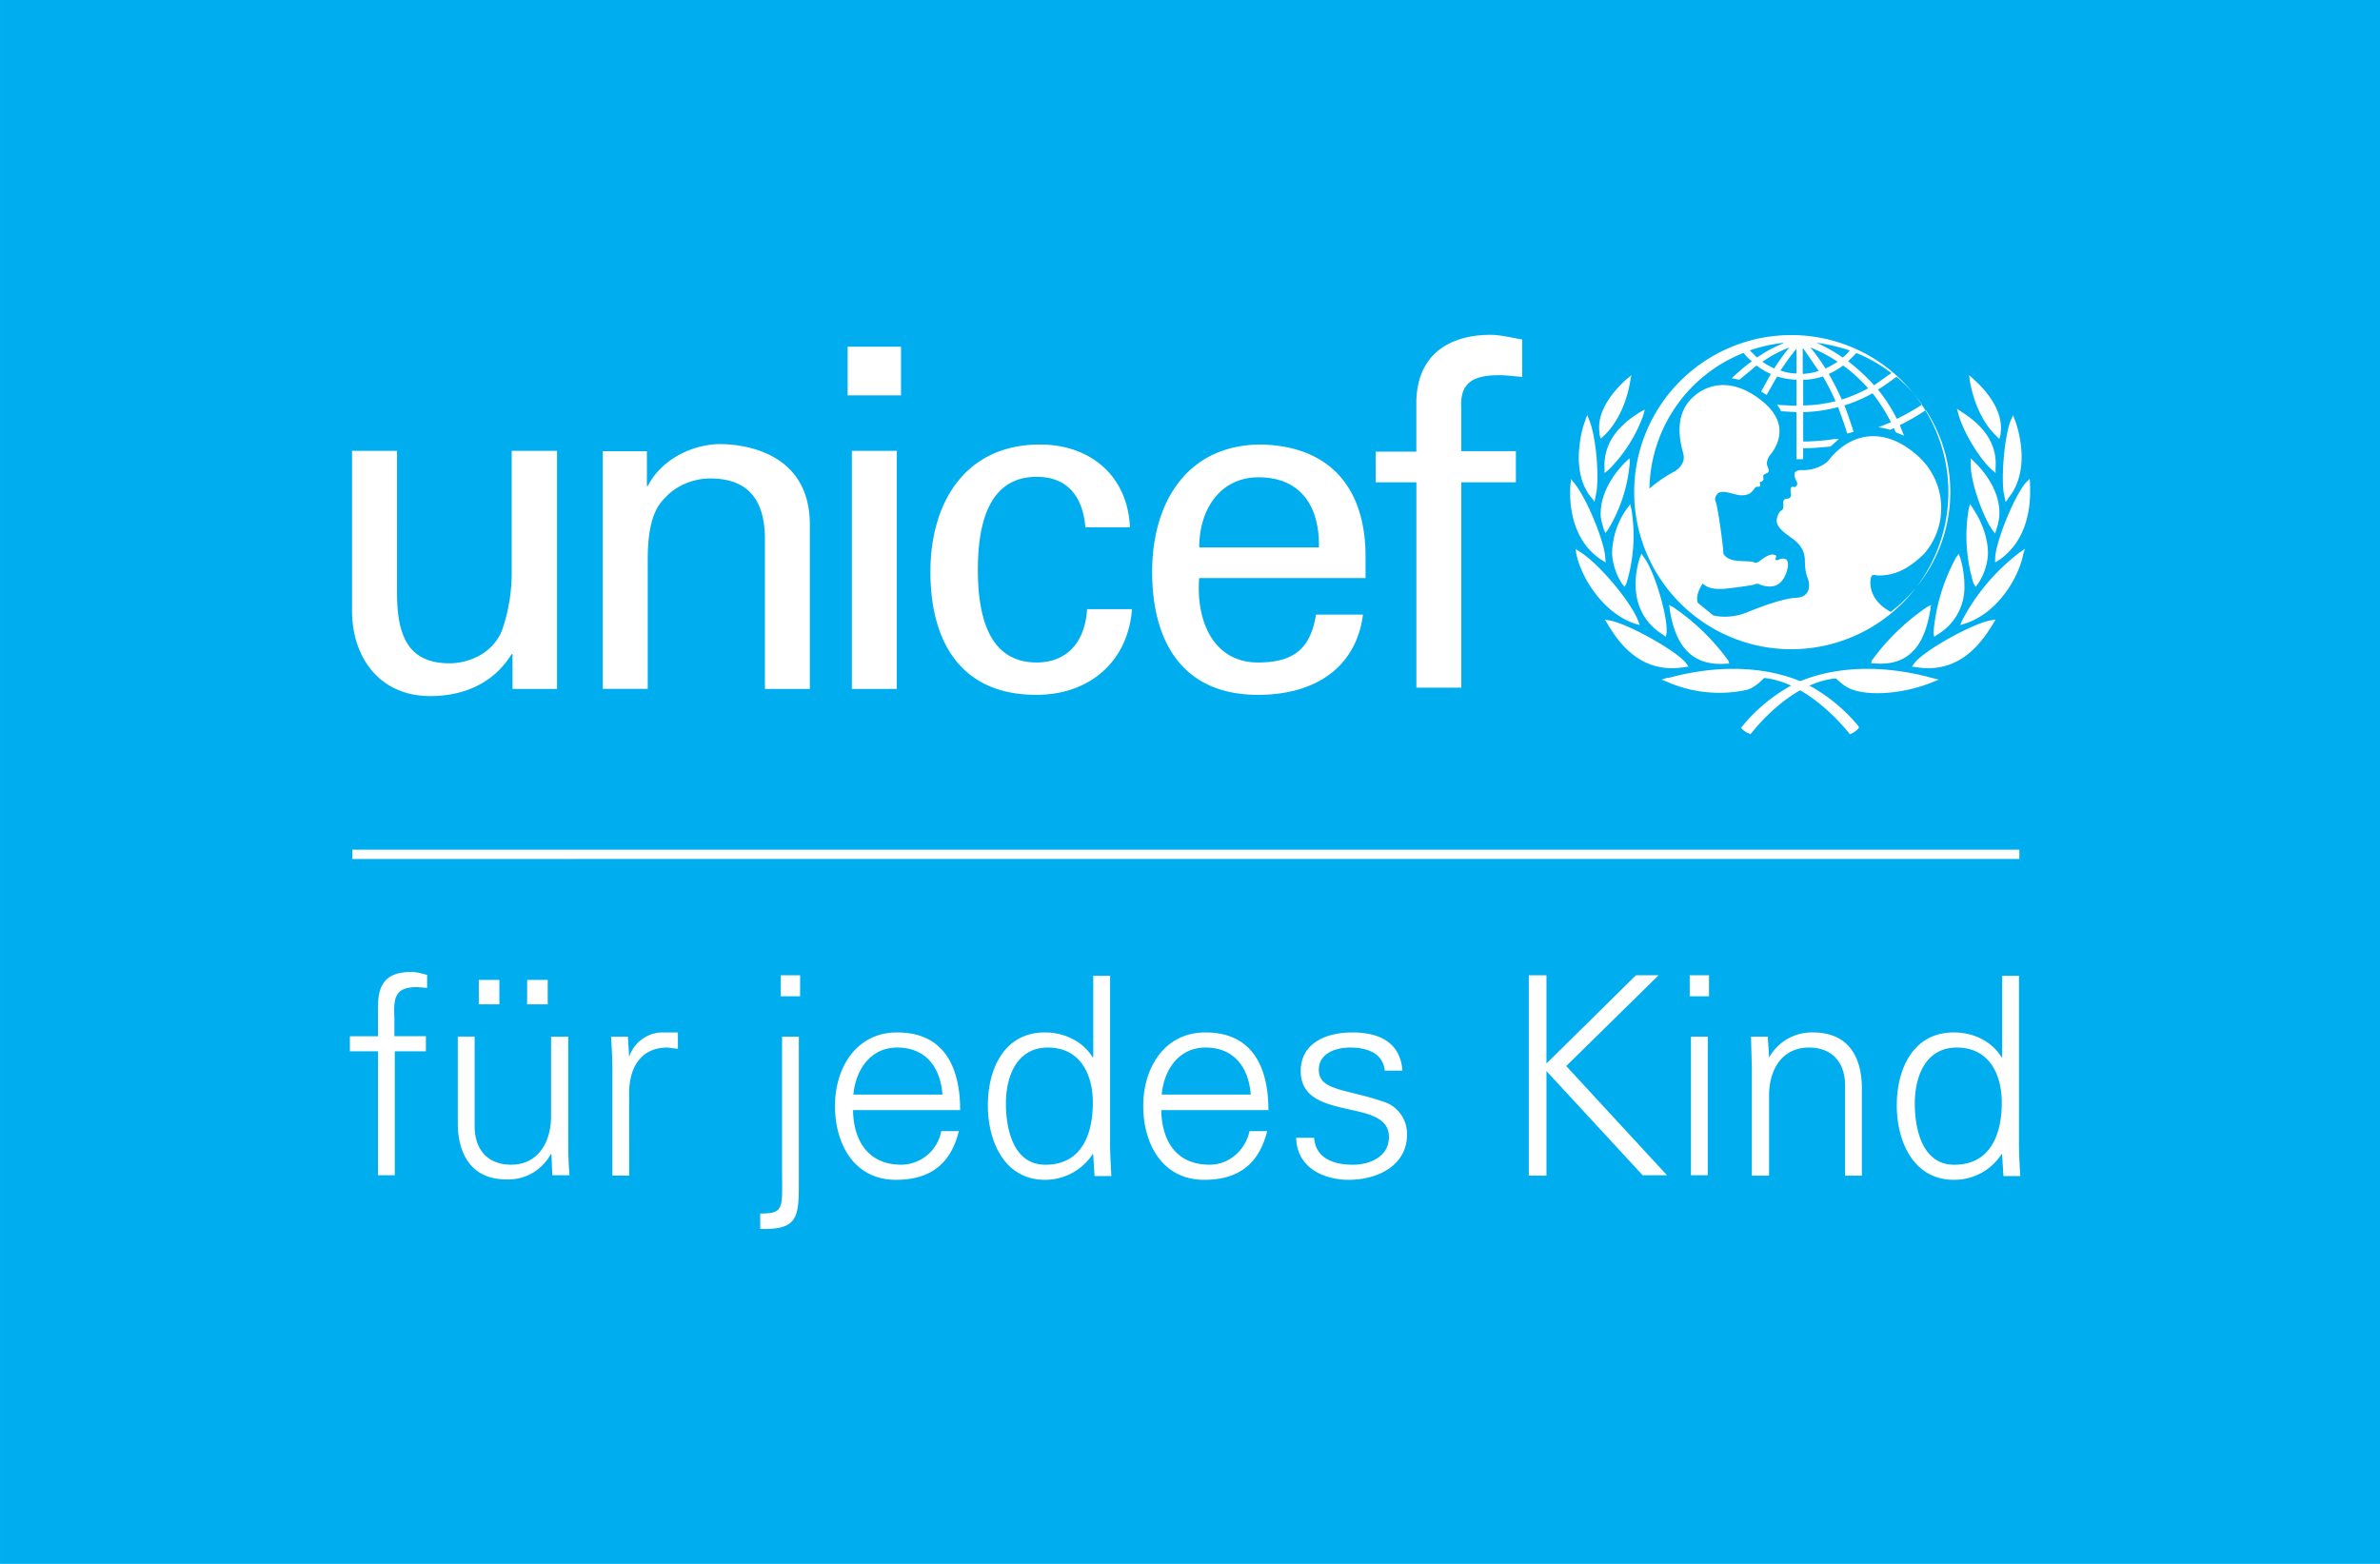 <svg class="site-logo__svg" height="92" viewBox="0 0 462.39 303.86" width="140" xmlns="http://www.w3.org/2000/svg">
<path d="M0 0h462.4v303.86H0z" fill="#00aeef"></path>
<path d="M367.38 118.92c-4.08-2.2-4.16-5.3-3.92-6.53.17-1.06.98-.57 1.47-.57 2.7 0 5.47-.82 8.98-4.32a13.55 13.55 0 0 0-.9-18.53c-6.53-6.2-13.3-5.14-17.7.41-.9 1.14-3.19 2.04-5.07 1.96-2.85-.08-1.06 2.12-1.06 2.61 0 .4-.4.82-.65.65-.98-.24-.57 1.15-.57 1.63 0 .41-.4.66-.65.66-1.15 0-.82 1.06-.82 1.3 0 .33 0 .82-.49 1.06-.33.17-.82 1.15-.82 1.88 0 1.3 1.23 2.2 3.27 3.67 1.88 1.47 2.12 2.86 2.2 3.84 0 1.06.08 2.61.57 3.75.5 1.23.5 3.67-2.28 3.76-3.27.16-9.3 2.77-9.8 2.93-1.87.74-4.32.98-6.28.5l-3.02-2.46c-.4-1.38.33-2.77.98-3.75 1.14 1.14 2.78 1.06 3.67 1.06.98 0 5.55-.65 6.2-.81.66-.25.9-.25 1.31 0 1.72.57 4.08.81 5.14-2.62.98-3.26-1.38-2.44-1.63-2.2-.33.08-.73 0-.57-.24.4-.82-.16-.74-.57-.82-.9 0-2.12.98-2.53 1.3-.4.33-.82.33-.98.25-1.22-.57-4.9.33-6.04-1.71.08-.57-.98-8.65-1.47-10.04-.16-.33-.24-.82.17-1.39.9-1.38 3.5.17 4.9.08 1.62 0 1.95-.73 2.44-1.3.4-.57.73-.25.98-.4.32-.17 0-.58.08-.82.16-.17.24 0 .57-.33.25-.25 0-.82.08-.98.41-.65 1.55-.16.82-1.8-.33-.81.16-1.87.73-2.44.82-1.15 3.92-5.55-1.63-10.12-5.3-4.4-10.6-4.08-14.12-.33-3.42 3.76-1.63 9.22-1.3 10.61.33 1.47-.74 2.77-1.88 3.35a26.93 26.93 0 0 0-4.73 3.26 28.87 28.87 0 0 1 18.28-26.36c.49.57.98 1.14 1.63 1.63-1.3.82-3.92 3.27-3.92 3.27l.66.16.81.16 3.35-2.77c.81.65 1.8 1.22 2.77 1.63l-1.88 3.43a14.28 14.28 0 0 0 1.07.65l2.04-3.59c1.22.41 2.44.57 3.75.65v5.06l-3.26-.16-.5-.08.25.4c.25.25.33.58.49.82v.08h.16l2.86.17v9.14h1.3V87.1c1.8 0 3.35-.17 5.23-.33h.08l1.63-1.47h-.81c-2.04.33-3.76.4-5.3.49h-.82v-5.71a29.38 29.38 0 0 0 6.77-.98 102 102 0 0 1 1.8 5.14l1.22-.33s-1.15-3.67-1.8-5.14a27.01 27.01 0 0 0 5.47-2.36 34.5 34.5 0 0 1 3.59 5.63l-2.45.98c1.23.16 2.29.49 2.29.49l.73-.33.33.81 1.63.66-.16-.41-.66-1.63c1.64-.82 3.43-1.8 5.06-2.94a29.13 29.13 0 0 1-6.77 39.17zM346.49 66.7c-1.8.73-3.5 1.63-5.14 2.77l-1.39-1.39a30.2 30.2 0 0 1 6.53-1.47zm-1.8 4.9c-.81-.42-1.63-.82-2.28-1.31a24.62 24.62 0 0 1 5.22-2.78 44.64 44.64 0 0 0-2.94 4.08zm4.33-3.84v4.81a9.93 9.93 0 0 1-3.1-.57 44.88 44.88 0 0 1 3.1-4.24zm1.3 6.03c1.31 0 2.53-.24 3.84-.65.9 1.55 1.71 3.1 2.45 4.82-2.04.49-4.16.81-6.28.81v-4.9zm0-6.12 3.02 4.41c-.97.33-2.04.5-3.1.57v-4.9zm6.7 2.62c-.82.49-1.55.98-2.37 1.3a34.24 34.24 0 0 0-2.94-4.08 27.4 27.4 0 0 1 5.3 2.78zm2.36-2.2c-.4.48-.81.97-1.38 1.38a30.94 30.94 0 0 0-5.06-2.86c2.2.25 4.32.82 6.44 1.47zm3.6 7.34a28.7 28.7 0 0 1-5.15 2.2 56.99 56.99 0 0 0-2.53-4.98 13.87 13.87 0 0 0 2.78-1.63 28.3 28.3 0 0 1 4.9 4.49zm-2.37-6.86c2.44.98 4.73 2.29 6.85 3.92l-3.34 2.37a38.86 38.86 0 0 0-5.06-4.66l1.63-1.63zm12.8 10.04a40.8 40.8 0 0 1-4.89 2.77 31.82 31.82 0 0 0-3.67-5.7c1.3-.74 2.45-1.64 3.59-2.46a26.04 26.04 0 0 1 4.98 5.39zm-23.74-13.46a30.52 30.52 0 1 0 0 60.95 30.52 30.52 0 0 0 0-60.95zm-33.2 8.16-.5.4c-1.8 1.64-5.87 5.72-5.22 10.37v.32l.24.82.57-.5c2.45-2.28 4.41-6.11 5.15-10.6l.24-1.22zm-8.33 7.91-.17.57c-.32.74-.81 2.37-1.06 4.49-.4 3.02-.32 7.34 2.29 10.44l.32.41.25.41.4-1.96c.5-3.43-.07-10.6-1.38-13.87l-.4-1.06zm-2.94 12.32-.08.57c-.25 3.1-.08 10.7 6.04 14.7l.81.48-.08-.81c-.08-2.94-3.5-11.51-6.04-14.61l-.65-.82zm.98 13.63.08.49c.9 4.4 5.06 11.42 11.42 13.54l.9.25-.32-.82c-1.15-3.26-7.35-10.93-11.26-13.38l-.9-.57z" fill="#fff"></path>
<path d="m319.07 79.83-.57.33c-4.73 2.94-6.94 6.45-6.77 10.77v.98l.73-.57a28.56 28.56 0 0 0 6.78-10.6l.32-1.15zm-2.85 9.55-.33.33c-1.22 1.14-5.14 5.38-4.9 10.6.09.82.33 1.64.57 2.45l.33.82.5-.65a29.62 29.62 0 0 0 4.23-12.9v-.98zm.24 8.98-.33.4a15.34 15.34 0 0 0-2.93 8.82 12 12 0 0 0 1.96 5.87l.48.57.33-.65a31.42 31.42 0 0 0 .98-14.44l-.24-.98zm2.29 9.63-.17.4a17.14 17.14 0 0 0-.81 5.63c.16 4 1.95 7.18 5.3 9.3l.57.41.16-.81v-.57c0-3.27-2.44-11.5-4.4-14.04l-.5-.73zm-6.7 12.8.25.41c2.53 4.33 6.94 9.8 15.01 8.41l.74-.08-.41-.57c-1.55-2.29-11.42-7.84-14.93-8.4l-.9-.17zm12 10.86-1.22.4 1.22.5a25.21 25.21 0 0 0 15.42 1.47c1.39-.5 2.2-1.23 3.27-2.29 6.6.65 12.8 6.2 16.48 10.7l.16.24.25-.09c.4-.16 1.06-.65 1.3-.9l.25-.32-.17-.33a32.64 32.64 0 0 0-9.95-8.07c-5.3-2.62-14.69-4.57-26.93-1.23zm.33-13.7v.4c.81 4.9 2.77 11.26 11.01 10.6h.57l-.16-.56a43.25 43.25 0 0 0-10.77-10.45l-.82-.4zm58.18-45.05.16 1.22c.82 4.49 2.7 8.32 5.14 10.6l.57.58.25-.9v-.32c.65-4.57-3.43-8.82-5.23-10.37l-.4-.4zm8.57 7.75-.5 1.06c-1.22 3.26-1.79 10.44-1.38 13.87l.4 1.96.33-.4.25-.42c2.6-3.18 2.77-7.42 2.36-10.44a21.22 21.22 0 0 0-1.06-4.49l-.24-.57zm3.18 12.4-.82.82c-2.45 3.1-5.8 11.67-5.87 14.6v.82l.65-.4c6.12-4.09 6.28-11.68 6.12-14.7v-.65zm-.98 13.63-.82.57a39.74 39.74 0 0 0-11.34 13.38l-.33.82.82-.25c6.53-2.04 10.6-9.13 11.42-13.54l.17-.5.16-.48zm-13.14-27.25.33 1.14c.81 3.1 4 8.57 6.53 10.77l.65.57v-.98c.32-4.32-1.88-7.91-6.53-10.85l-.49-.33zm2.7 9.62v.98c-.17 3.27 2.28 10.2 4.16 12.9l.57.73.24-.82c.33-.9.5-1.8.57-2.6.33-5.15-3.67-9.4-4.9-10.53l-.32-.33zm-.17 8.9-.24.98a31.58 31.58 0 0 0 .97 14.52l.41.57.41-.57a11.47 11.47 0 0 0 1.96-5.87c0-2.78-.98-5.88-2.94-8.82l-.24-.4zm-2.12 9.63-.57.73a37.13 37.13 0 0 0-4.4 14.69l.15.73.58-.4a10.68 10.68 0 0 0 5.3-9.3 20 20 0 0 0-.82-5.64l-.16-.4zm7.02 12.8-.9.17c-3.51.57-13.38 6.12-14.85 8.4l-.41.58.65.08c8.16 1.39 12.49-4.08 15.1-8.4l.24-.41.25-.41z" fill="#fff"></path>
<path d="M348.45 132.96a32.64 32.64 0 0 0-9.96 8.16l-.24.24.24.33c.25.24.9.73 1.3.81l.25.17.25-.25c3.59-4.49 9.79-10.04 16.4-10.6 1.06.97 1.88 1.7 3.26 2.2 3.84 1.3 10.29.65 15.5-1.47l1.23-.5-1.3-.32c-12.24-3.34-21.63-1.39-26.93 1.23zm26.76-15.43-.81.41a43.17 43.17 0 0 0-10.77 10.45l-.09.49h.5c8.24.81 10.2-5.64 11.01-10.53v-.4zM165.5 87.6h8.73v46.26h-8.73zm-.82-20.24h10.37v9.46h-10.37zm-65.2 20.24h8.74v46.26h-8.65v-6.77h-.17c-3.5 5.71-9.38 8.16-15.83 8.16-9.7 0-15.18-7.34-15.18-16.65v-31h8.74V115c0 8 1.8 13.88 10.2 13.88 3.59 0 8.48-1.8 10.28-6.61a34.27 34.27 0 0 0 1.8-10.86V87.6Zm26.2 6.85h.16c2.94-5.71 9.39-8.16 14.04-8.16 3.26 0 17.46.82 17.46 15.67v31.9h-8.73V104.8c0-7.67-3.27-11.83-10.61-11.83 0 0-4.81-.24-8.49 3.43-1.22 1.3-3.67 3.26-3.67 12.32v25.13h-8.73V87.67h8.57zm85.19 8c-.49-5.72-3.26-9.8-9.47-9.8-8.32 0-11.42 7.27-11.42 18.04 0 10.85 3.1 18.03 11.42 18.03 5.72 0 9.39-3.75 9.8-10.36h8.73c-.82 10.36-8.4 16.65-18.6 16.65-14.7 0-20.57-10.37-20.57-23.91 0-13.47 6.77-24.73 21.3-24.73 9.79 0 17.05 6.12 17.46 16.08zm45.37 3.91c.16-7.75-3.35-13.62-11.75-13.62-7.26 0-11.5 6.03-11.5 13.62h23.17zm-23.26 5.96c-.65 8.08 2.61 16.4 11.43 16.4 6.85 0 10.2-2.6 11.26-9.3h9.14c-1.39 10.44-9.47 15.59-20.4 15.59-14.7 0-20.57-10.37-20.57-23.91 0-13.47 6.78-24.73 21.22-24.73 13.8.33 20.24 8.98 20.24 21.7v4.25zm42.2 21.38V93.71h-7.92v-5.96h7.91v-9.96c.33-10.03 7.83-12.73 14.36-12.73 2.12 0 4.08.57 6.2.9v7.26c-1.46-.08-2.93-.32-4.4-.32-4.9 0-7.75 1.3-7.43 6.36v8.4h10.61v6.05h-10.6v39.9h-8.74zM68.46 165.1h323.87v1.8H68.46Zm4.98 63.33v-24.16h-5.47v-2.93h5.47v-5.8c0-4.65 1.87-6.69 6.53-6.69.97 0 2.04.33 3.01.57v2.53l-1.95-.16c-4.41 0-4.57 2.2-4.41 6.04v3.5h6.12v2.94H76.7v24.08h-3.26zm28.97-33.38v-4.65h4v4.74h-4.09zm-9.39 0v-4.65h4v4.74h-4.08zm14.12 6.37h3.26v20.8c0 2.13.08 4.25.25 6.13h-3.35l-.16-4-.16-.08a9.34 9.34 0 0 1-8.41 4.9c-8.81.07-9.63-7.76-9.63-10.86v-16.9h3.27v17.39c0 4.73 2.69 7.5 7.1 7.5 5.3 0 7.75-4.48 7.75-9.38v-15.5zm15.1 27h-3.27v-20.96c0-2.12-.16-4.25-.24-6.04h3.26l.24 3.92a6.94 6.94 0 0 1 6.2-4.74h3.27v3.18l-2.04-.24c-4.81 0-7.34 3.43-7.43 8.65zm33.2-34.84h-3.75v-4.08h3.76zm-7.75 42.2c4.82.07 4.25-1.23 4.25-8.25v-26.11h3.26v28.15c0 7.02-.16 9.38-7.5 9.22zm35.42-23.1c-.4-5.22-3.18-9.14-8.81-9.14-5.23 0-8.08 4.4-8.5 9.14zm-17.38 3.02c.08 5.71 2.77 10.6 9.38 10.6a7.95 7.95 0 0 0 7.75-6.52h3.43c-1.63 6.53-5.71 9.46-12.24 9.46-8.08 0-11.83-6.93-11.83-14.36 0-7.34 4.08-14.28 12.08-14.28 8.97 0 12.24 6.53 12.24 15.1zm37.86-12.16c-6.12 0-8.16 5.71-8.16 10.85 0 5.06 1.47 11.92 7.67 11.92 7.02 0 9.22-5.88 9.22-12.08 0-5.47-2.45-10.69-8.73-10.69zm8.81 20.89-.08-.24a11.03 11.03 0 0 1-9.3 5.05c-8 0-11.1-7.67-11.1-14.44 0-7.02 3.1-14.2 11.1-14.2 3.59 0 7.34 1.63 9.3 4.9l.08-.16v-15.75h3.27v32.8c0 2.12.16 4.24.24 6.12h-3.26l-.25-4zm30.6-11.75c-.4-5.22-3.18-9.14-8.8-9.14-5.23 0-8.09 4.4-8.5 9.14zm-17.38 3.02c.08 5.71 2.7 10.6 9.39 10.6 3.75 0 6.93-2.77 7.75-6.52h3.43c-1.64 6.53-5.72 9.46-12.24 9.46-8.08 0-11.84-6.93-11.84-14.36 0-7.34 4.08-14.28 12.08-14.28 8.98 0 12.24 6.53 12.24 15.1zm37.05-15.1c5.14 0 9.38 1.8 9.8 7.43h-3.44c-.32-3.35-3.34-4.49-6.69-4.49-3.02 0-6.12 1.22-6.12 4.32 0 4.08 5.23 3.68 12.57 6.2a6.53 6.53 0 0 1 4.57 6.37c0 6.04-5.71 8.81-11.34 8.81-4.65 0-10.04-2.2-10.2-8.16h3.5c.25 4 3.84 5.23 7.51 5.23 3.43 0 7.02-1.64 7.02-5.39 0-3.92-4.24-4.57-8.57-5.55-4.24-.98-8.57-2.2-8.57-7.26 0-5.63 5.23-7.5 9.96-7.5zm34.35 27.83V189.5h3.43v17.14l17.38-17.14h4.4l-17.94 17.63 19.58 21.22h-4.73l-18.69-20.24v20.32h-3.5zm34.77-27.01v26.93h-3.27v-26.93zm.24-7.84h-3.75v-4.08h3.75zm11.59 34.85h-3.27v-20.97l-.16-6.04h3.26l.25 3.92v.16a9.48 9.48 0 0 1 8.49-4.9c8.89 0 9.54 7.75 9.54 10.94v16.89h-3.26v-17.46c0-4.66-2.61-7.43-7.02-7.43-5.38 0-7.75 4.49-7.75 9.3v15.5zm36.55-24.89c-6.12 0-8.16 5.71-8.16 10.85 0 5.06 1.47 11.92 7.67 11.92 7.02 0 9.23-5.88 9.23-12.08 0-5.47-2.45-10.69-8.74-10.69zm8.82 20.89-.08-.24a10.93 10.93 0 0 1-9.3 5.05c-8 0-11.1-7.67-11.1-14.44 0-7.02 3.1-14.2 11.1-14.2 3.67 0 7.34 1.63 9.3 4.9l.08-.16v-15.75h3.26v32.8c0 2.12.16 4.24.25 6.12h-3.27l-.24-4z" fill="#fff"></path>
</svg>